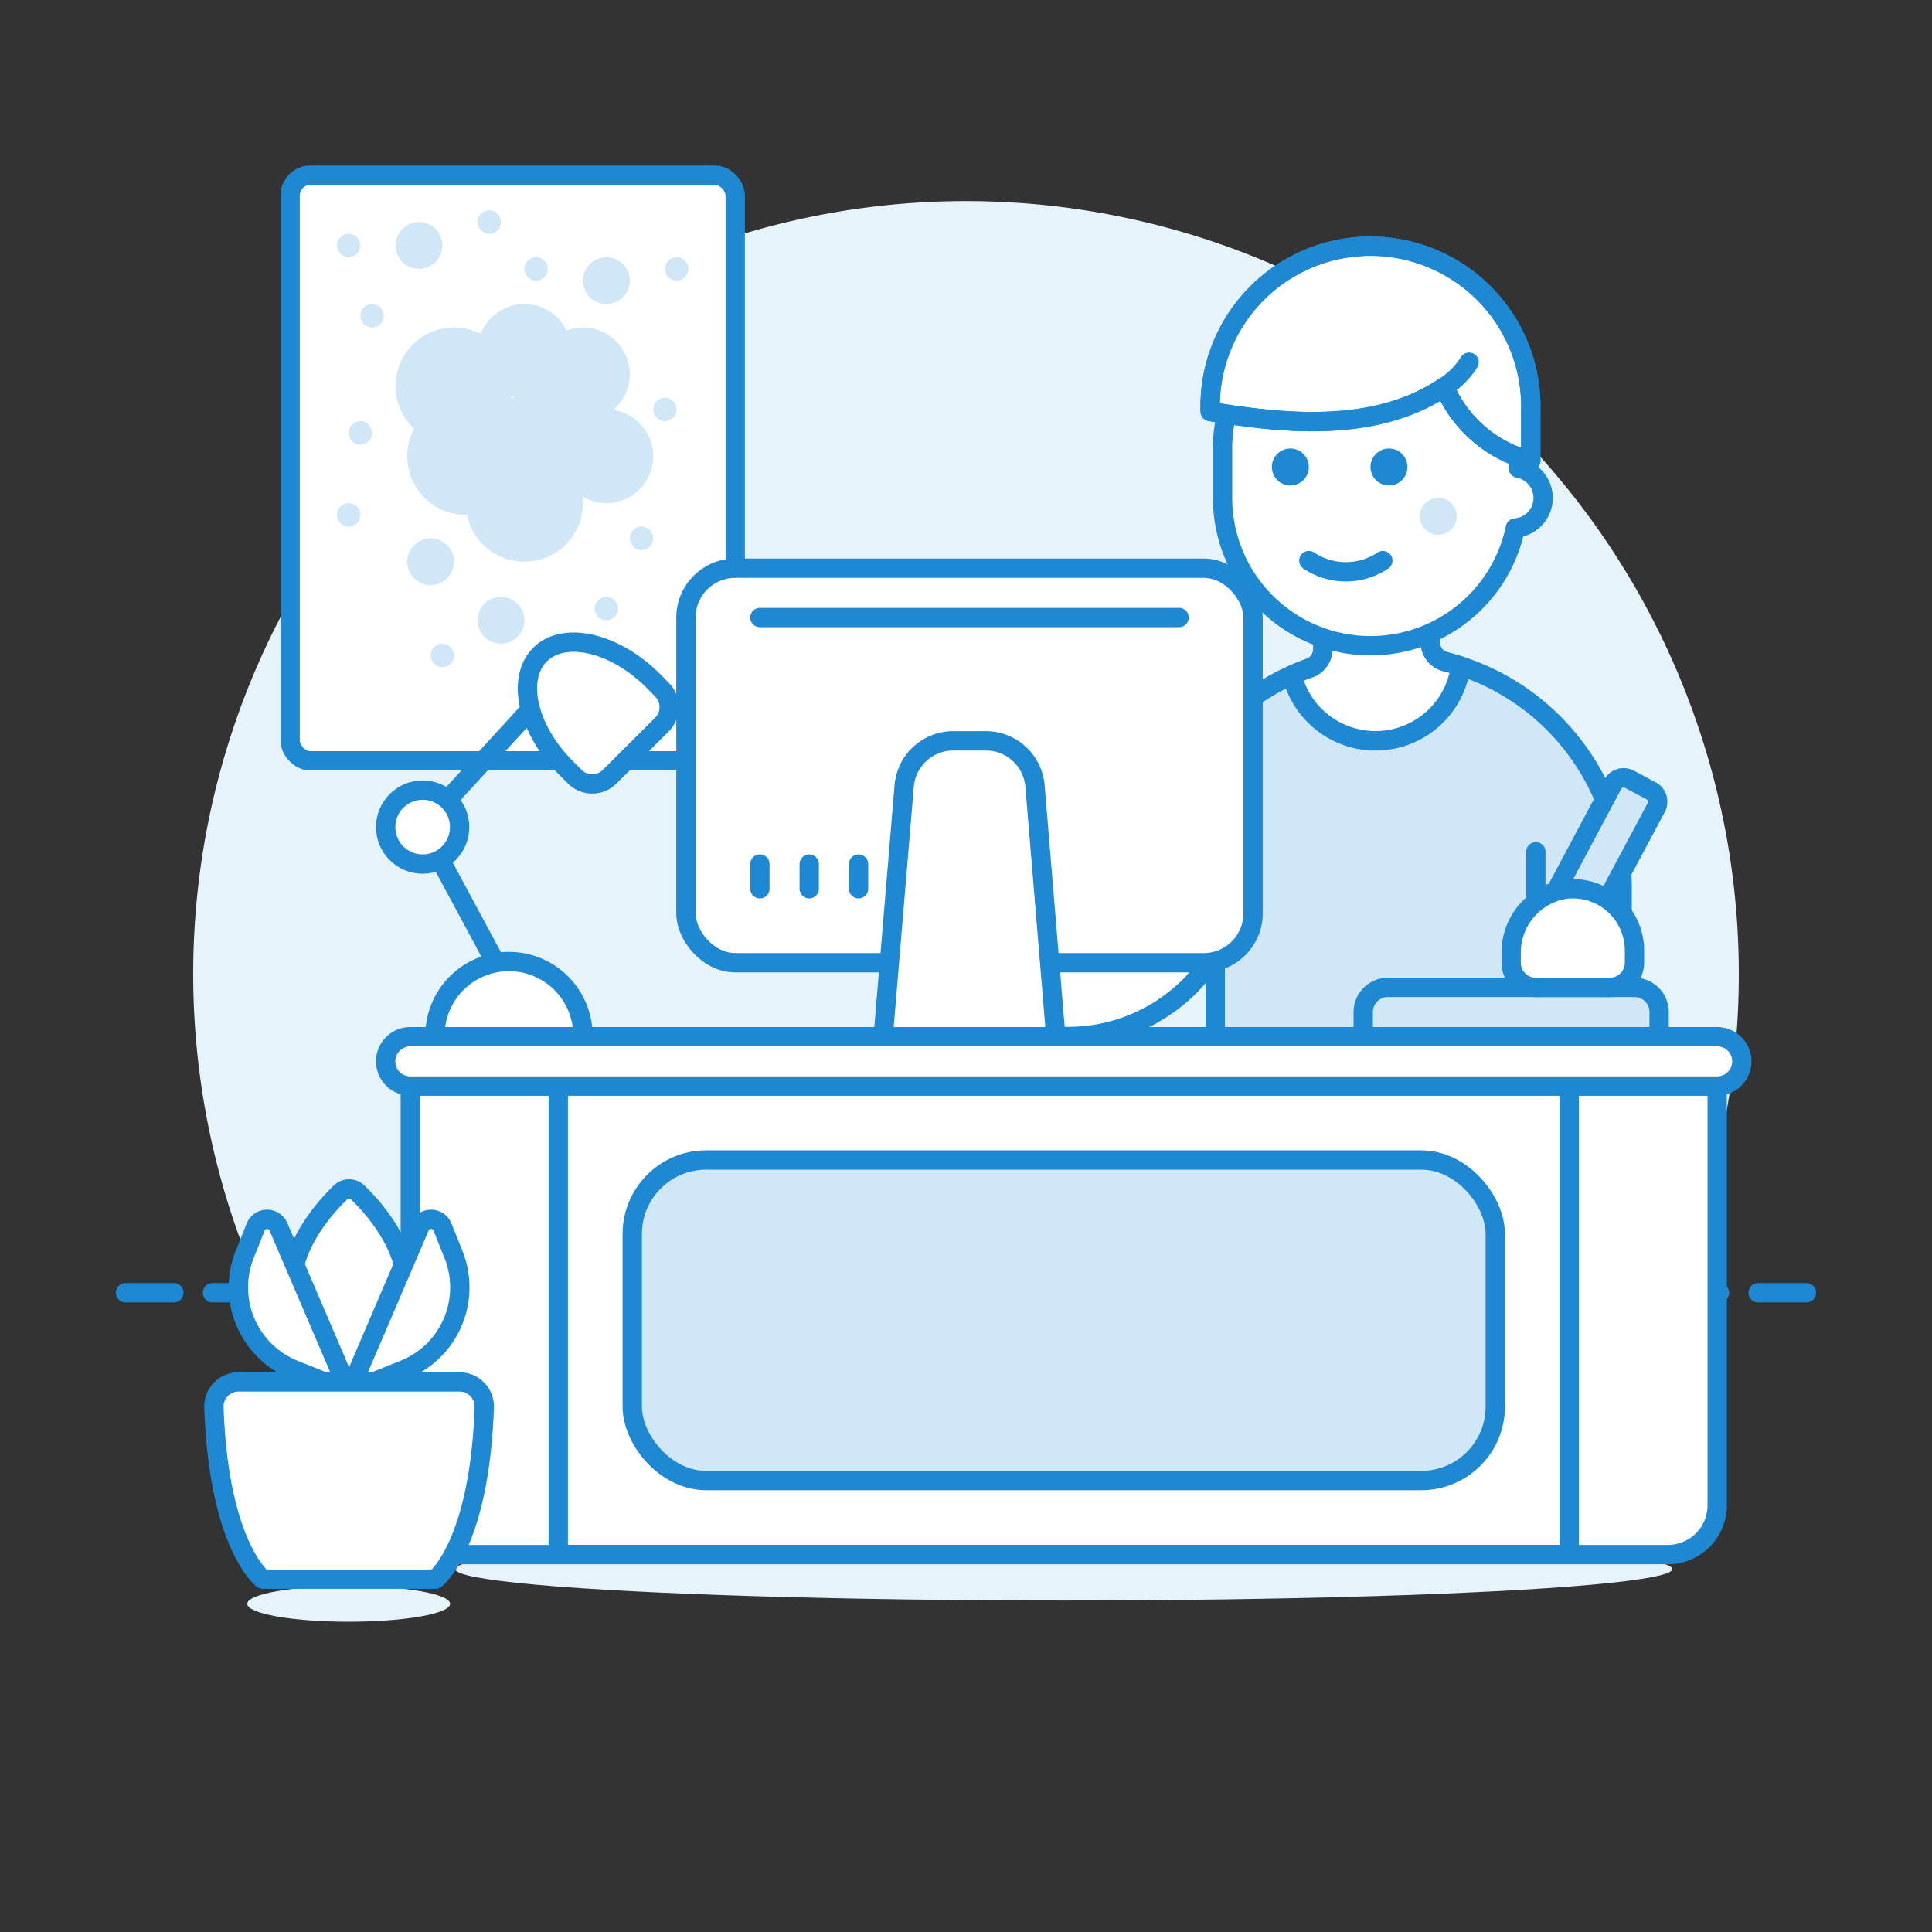<svg xmlns="http://www.w3.org/2000/svg" viewBox="0 0 128 128" height="128" width="128"><rect x="0" y="0" width="128" height="128" fill="#333333" stroke="none"/><g transform="matrix(1.28,0,0,1.28,0,0)"><path d="M90 50.414a40 40 0 1 0-76.436 16.5h72.872A39.844 39.844 0 0 0 90 50.414z" fill="#e7f3fb"></path><path d="M11 66.914h78m-82.5 0H9m82 0h2.5" stroke-linecap="round" stroke="#1f88d2" stroke-linejoin="round" fill="none"></path><path d="M51.768 49.193h3.51a4.467 4.467 0 0 0 4.466-4.46h0a10.8 10.8 0 0 1 3.156-7.022v11.6a8.946 8.946 0 0 1-1.225 1.638 9.039 9.039 0 0 1-1.3 1.1 8.875 8.875 0 0 1-5.1 1.6h-3.51a2.234 2.234 0 1 1 0-4.467z" fill="#ffffff" stroke-linecap="round" stroke="#1f88d2" stroke-linejoin="round"></path><path d="M83.962 46a12.125 12.125 0 1 0-24.25 0v1.914H62.9v8.3h16.6v-8.3h4.462z" fill="#d0e7f8"></path><path fill="#d0e7f8" stroke-linecap="round" stroke="#1f88d2" stroke-linejoin="round" d="m64.493 56.212 2.551 23.611h8.934l2.552-23.611H64.493z"></path><path stroke-linecap="round" stroke="#1f88d2" stroke-linejoin="round" fill="none" d="M71.511 60.041v19.782"></path><path d="M78.185 79.823a1.272 1.272 0 0 0 1.145-1.851A3.827 3.827 0 0 0 75.978 76h-.638a3.828 3.828 0 0 0-3.829 3.828z" fill="#d0e7f8" stroke-linecap="round" stroke="#1f88d2" stroke-linejoin="round"></path><path d="M71.511 79.823A3.828 3.828 0 0 0 67.682 76h-.638a3.829 3.829 0 0 0-3.353 1.977 1.272 1.272 0 0 0 1.145 1.851z" fill="#d0e7f8" stroke-linecap="round" stroke="#1f88d2" stroke-linejoin="round"></path><path d="M83.962 46a12.125 12.125 0 1 0-24.25 0v1.914H62.9v8.3h16.6v-8.3h4.462z" stroke-linecap="round" stroke="#1f88d2" stroke-linejoin="round" fill="none"></path><path d="M74.819 34.254a1.05 1.05 0 0 1-.79-1.019V29.58h-5.56v4.018a1.05 1.05 0 0 1-.695.988q-.456.163-.9.361a4.447 4.447 0 0 0 8.73-.465 13.62 13.62 0 0 0-.785-.228z" stroke-width="1.009" fill="#ffffff" stroke-linecap="round" stroke="#1f88d2" stroke-linejoin="round"></path><path d="M70.936 15.557a7.658 7.658 0 0 1 7.658 7.658v1.021a1.563 1.563 0 0 1-.161 3.095 7.658 7.658 0 0 1-15.154-1.564v-2.552a7.657 7.657 0 0 1 7.657-7.658z" fill="#ffffff" stroke-linecap="round" stroke="#1f88d2" stroke-linejoin="round"></path><circle cx="71.893" cy="24.172" r=".957" fill="#1f88d2"></circle><circle cx="66.788" cy="24.172" r=".957" fill="#1f88d2"></circle><circle cx="74.446" cy="26.724" r=".957" fill="#d0e7f8"></circle><path d="M71.574 29.016a3.449 3.449 0 0 1-3.828 0" stroke-linecap="round" stroke="#1f88d2" stroke-linejoin="round" fill="none"></path><path d="M62.64 21.3a8.3 8.3 0 1 1 16.592 0v2.553a6.59 6.59 0 0 1-4.467-3.829c-3.575 2.407-8.296 1.914-12.125 1.276z" fill="#ffffff" stroke-linecap="round" stroke="#1f88d2" stroke-linejoin="round"></path><path d="M62.64 21.3a8.3 8.3 0 1 1 16.592 0v2.553a6.59 6.59 0 0 1-4.467-3.829c-3.575 2.407-8.296 1.914-12.125 1.276z" stroke-linecap="round" stroke="#1f88d2" stroke-linejoin="round" fill="none"></path><path d="M76.041 18.748a4.086 4.086 0 0 1-1.276 1.276m4.73 27.892v-3.828m-16.592 3.828v-3.828" stroke-linecap="round" stroke="#1f88d2" stroke-linejoin="round" fill="none"></path><path d="M84.6 51.107H71.837a1.276 1.276 0 0 0-1.276 1.276v1.277h15.315v-1.277a1.277 1.277 0 0 0-1.276-1.276zm-2.778-1.989L79.5 50.77l.075-2.853 3.9-7.32a.637.637 0 0 1 .863-.263l1.126.6a.638.638 0 0 1 .263.863z" fill="#d0e7f8" stroke="#1f88d2" stroke-linejoin="round"></path><path d="M84.6 49.193a3.191 3.191 0 0 0-3.52-3.174 3.316 3.316 0 0 0-2.862 3.356v.456a1.276 1.276 0 0 0 1.282 1.276h3.828a1.276 1.276 0 0 0 1.272-1.276z" fill="#ffffff" stroke-linecap="round" stroke="#1f88d2" stroke-linejoin="round"></path><ellipse cx="18.048" cy="83.014" rx="5.25" ry=".926" fill="#e7f3fb"></ellipse><rect x="15.017" y="9.069" width="23.037" height="30.312" rx="1.05" fill="#ffffff" stroke-linecap="round" stroke="#1f88d2" stroke-linejoin="round"></rect><circle cx="30.172" cy="19.375" r="2.425" fill="#d0e7f8"></circle><circle cx="31.385" cy="23.618" r="2.425" fill="#d0e7f8"></circle><circle cx="24.11" cy="23.618" r="3.031" fill="#d0e7f8"></circle><circle cx="27.141" cy="26.043" r="3.031" fill="#d0e7f8"></circle><circle cx="23.504" cy="19.981" r="3.031" fill="#d0e7f8"></circle><circle cx="27.141" cy="18.162" r="2.425" fill="#d0e7f8"></circle><circle cx="28.354" cy="23.012" r="3.031" fill="#d0e7f8"></circle><circle cx="21.685" cy="12.706" r="1.212" fill="#d0e7f8"></circle><circle cx="22.291" cy="29.074" r="1.212" fill="#d0e7f8"></circle><circle cx="19.26" cy="16.343" r=".606" fill="#d0e7f8"></circle><circle cx="33.204" cy="27.862" r=".606" fill="#d0e7f8"></circle><circle cx="27.747" cy="13.919" r=".606" fill="#d0e7f8"></circle><circle cx="31.385" cy="31.499" r=".606" fill="#d0e7f8"></circle><circle cx="18.654" cy="22.406" r=".606" fill="#d0e7f8"></circle><circle cx="35.022" cy="13.919" r=".606" fill="#d0e7f8"></circle><circle cx="18.048" cy="26.649" r=".606" fill="#d0e7f8"></circle><circle cx="34.416" cy="21.193" r=".606" fill="#d0e7f8"></circle><circle cx="18.048" cy="12.706" r=".606" fill="#d0e7f8"></circle><circle cx="22.898" cy="33.924" r=".606" fill="#d0e7f8"></circle><circle cx="25.323" cy="11.494" r=".606" fill="#d0e7f8"></circle><circle cx="31.385" cy="14.525" r="1.212" fill="#d0e7f8"></circle><circle cx="25.929" cy="32.106" r="1.212" fill="#d0e7f8"></circle><path stroke-linecap="round" stroke="#1f88d2" stroke-linejoin="round" fill="none" d="m25.686 49.887-3.81-7.076 5.58-6.087"></path><path d="M22.515 53.66a3.829 3.829 0 1 1 7.657 0z" fill="#ffffff" stroke-linecap="round" stroke="#1f88d2" stroke-linejoin="round"></path><path d="M33.814 35.241c-1.994-1.994-4.62-2.6-5.866-1.354s-.64 3.873 1.354 5.866l.451.451a1.275 1.275 0 0 0 1.8 0l2.712-2.704a1.275 1.275 0 0 0 0-1.8z" fill="#ffffff"></path><path d="M33.814 35.241c-1.994-1.994-4.62-2.6-5.866-1.354s-.64 3.873 1.354 5.866l.451.451a1.275 1.275 0 0 0 1.8 0l2.712-2.704a1.275 1.275 0 0 0 0-1.8z" stroke-linecap="round" stroke="#1f88d2" stroke-linejoin="round" fill="none"></path><circle cx="21.876" cy="42.811" r="1.914" fill="#ffffff" stroke-linecap="round" stroke="#1f88d2" stroke-linejoin="round"></circle><rect x="35.504" y="29.41" width="29.354" height="20.421" rx="2.553" fill="#ffffff"></rect><rect x="35.504" y="29.41" width="29.354" height="20.421" rx="2.553" stroke-linecap="round" stroke="#1f88d2" stroke-linejoin="round" fill="none"></rect><path stroke-linecap="round" stroke="#1f88d2" stroke-linejoin="round" fill="none" d="M39.332 31.963h21.697"></path><path d="M54.648 53.66h-8.934L46.8 40.685a2.553 2.553 0 0 1 2.544-2.341h1.684a2.554 2.554 0 0 1 2.544 2.341z" fill="#ffffff" stroke-linecap="round" stroke="#1f88d2" stroke-linejoin="round"></path><path stroke-linecap="round" stroke="#1f88d2" stroke-linejoin="round" fill="none" d="M39.332 44.726v1.276m2.553-1.276v1.276m2.553-1.276v1.276"></path><ellipse cx="55.06" cy="81.213" rx="31.5" ry="1.629" fill="#e7f3fb"></ellipse><path d="M88.881 56.212H21.238v21.7a2.553 2.553 0 0 0 2.553 2.553h62.538a2.553 2.553 0 0 0 2.552-2.553z" fill="#ffffff"></path><path d="M88.881 56.212H21.238v21.7a2.553 2.553 0 0 0 2.553 2.553h62.538a2.553 2.553 0 0 0 2.552-2.553z" stroke-linecap="round" stroke="#1f88d2" stroke-linejoin="round" fill="none"></path><path fill="#ffffff" d="M28.896 56.212h52.328v24.249H28.896z"></path><path stroke-linecap="round" stroke="#1f88d2" stroke-linejoin="round" fill="none" d="M28.896 56.212h52.328v24.249H28.896z"></path><rect x="32.725" y="60.041" width="44.67" height="16.592" rx="3.829" fill="#d0e7f8"></rect><rect x="32.725" y="60.041" width="44.67" height="16.592" rx="3.829" stroke-linecap="round" stroke="#1f88d2" stroke-linejoin="round" fill="none"></rect><path d="M88.881 56.212a1.276 1.276 0 0 0 0-2.552H21.238a1.276 1.276 0 1 0 0 2.552zM21.047 66.678c0 2.961-1.333 5.36-2.978 5.36s-2.978-2.4-2.978-5.36c0-2.24 1.705-4.159 2.535-4.96a.638.638 0 0 1 .886 0c.83.801 2.535 2.72 2.535 4.96z" fill="#ffffff" stroke-linecap="round" stroke="#1f88d2" stroke-linejoin="round"></path><path d="M18.069 72.038 14.412 63.5a.638.638 0 0 0-1.179.015l-.566 1.413a4.6 4.6 0 0 0 2.558 5.972z" fill="#ffffff"></path><path d="M18.069 72.038 14.412 63.5a.638.638 0 0 0-1.179.015l-.566 1.413a4.6 4.6 0 0 0 2.558 5.972z" stroke-linecap="round" stroke="#1f88d2" stroke-linejoin="round" fill="none"></path><path d="m18.069 72.038 3.657-8.538a.638.638 0 0 1 1.179.014l.566 1.413a4.594 4.594 0 0 1-2.558 5.973z" fill="#ffffff" stroke-linecap="round" stroke="#1f88d2" stroke-linejoin="round"></path><path d="M12.348 71.528a1.276 1.276 0 0 0-1.276 1.322c.253 7.18 2.53 8.888 2.53 8.888h8.934s2.277-1.708 2.53-8.888a1.278 1.278 0 0 0-1.275-1.322z" fill="#ffffff"></path><path d="M12.348 71.528a1.276 1.276 0 0 0-1.276 1.322c.253 7.18 2.53 8.888 2.53 8.888h8.934s2.277-1.708 2.53-8.888a1.278 1.278 0 0 0-1.275-1.322z" stroke-linecap="round" stroke="#1f88d2" stroke-linejoin="round" fill="none"></path></g></svg>